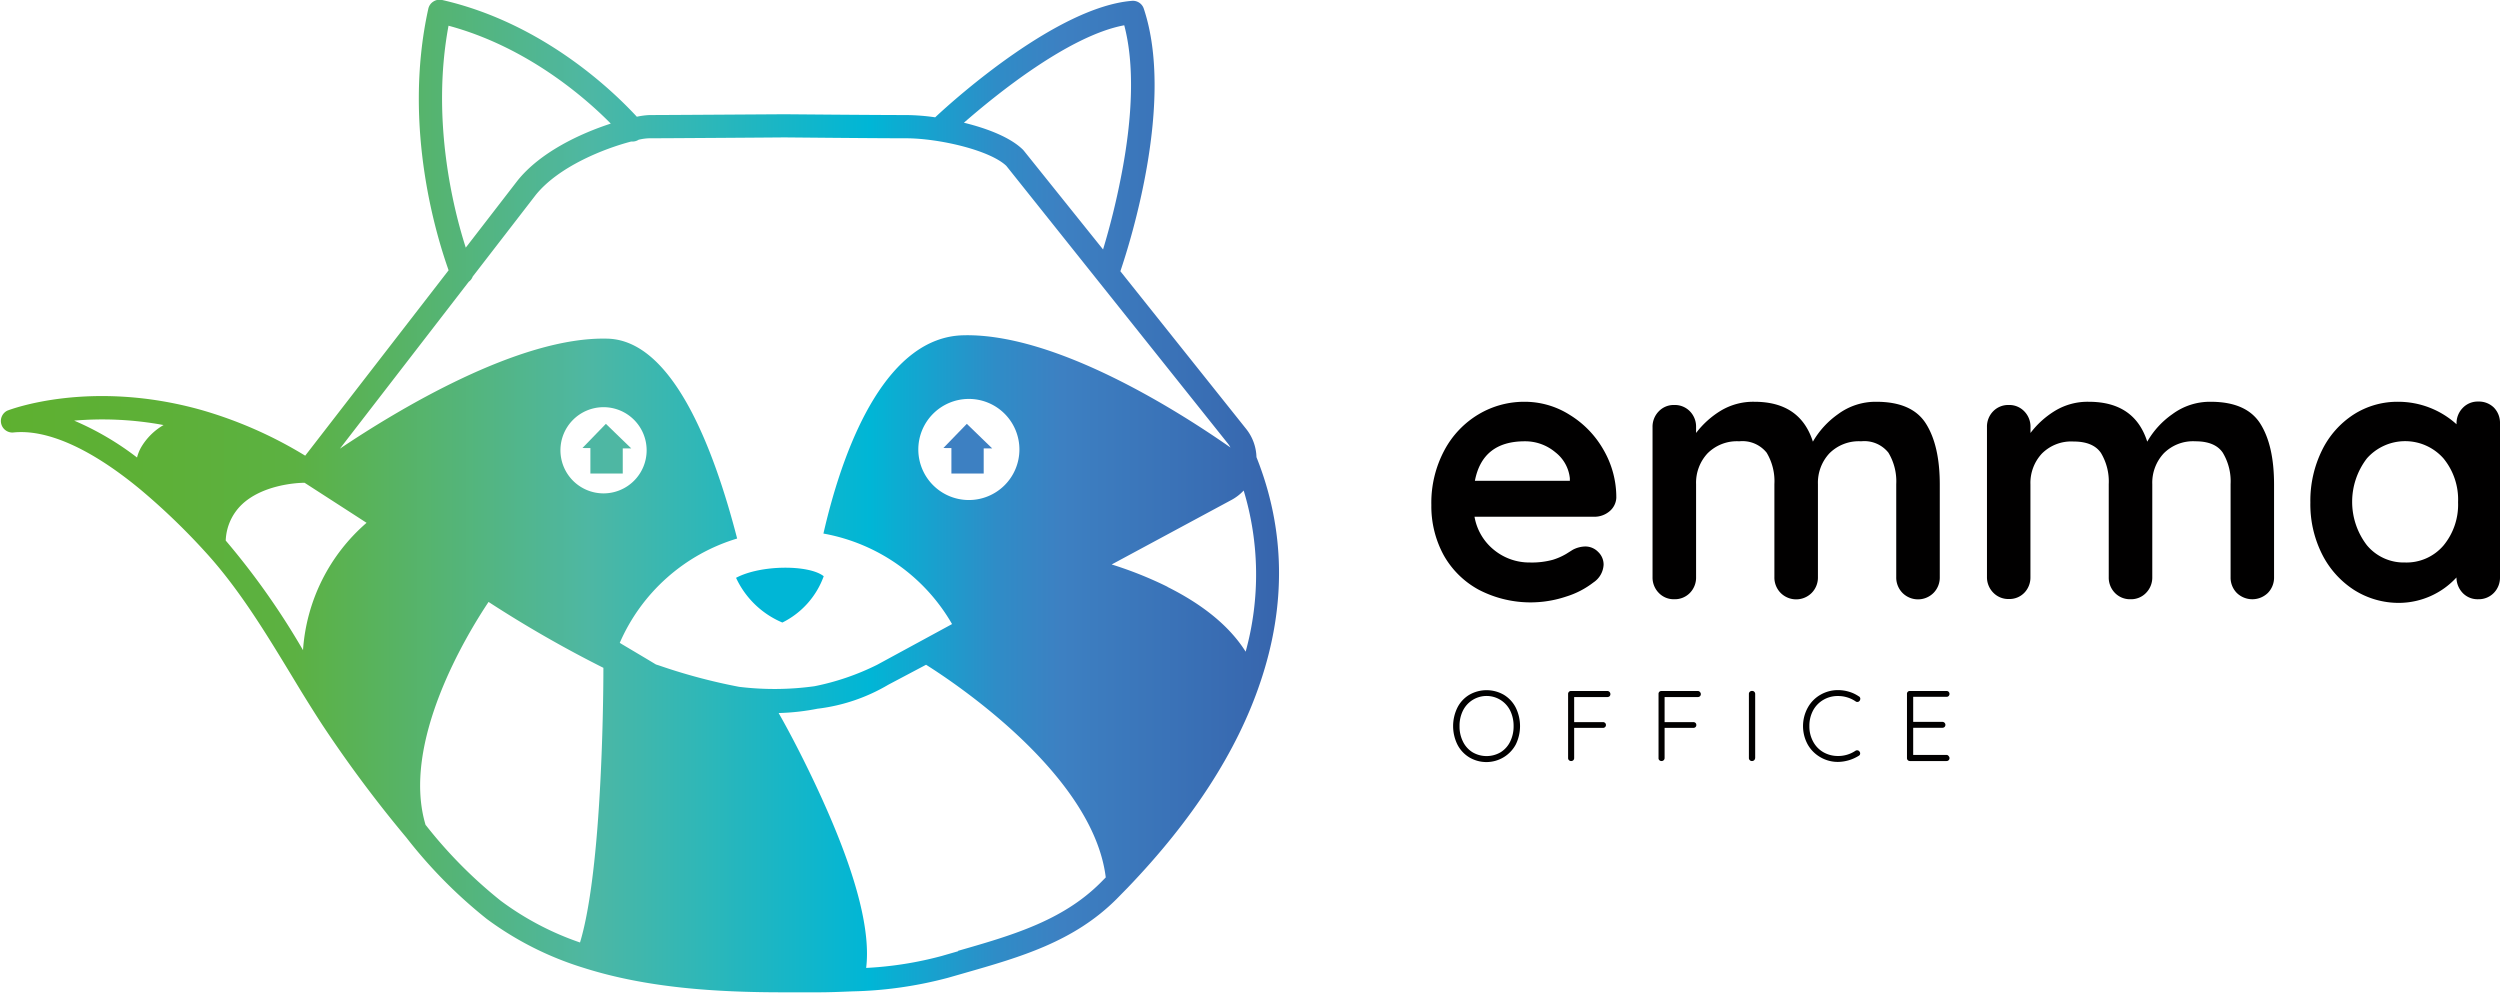 <svg xmlns="http://www.w3.org/2000/svg" xmlns:xlink="http://www.w3.org/1999/xlink" viewBox="0 0 342.23 135.89"><defs><style>.cls-1{fill:#010000;}.cls-2{fill:#00b6d6;}.cls-3{fill:#3d80c2;}.cls-4{fill:#4eb7a3;}.cls-5{fill:url(#Neues_Verlaufsfeld_5);}</style><linearGradient id="Neues_Verlaufsfeld_5" y1="67.94" x2="175.08" y2="67.94" gradientUnits="userSpaceOnUse"><stop offset="0" stop-color="#5eb030"/><stop offset="0.12" stop-color="#5db037"/><stop offset="0.23" stop-color="#5cb142"/><stop offset="0.46" stop-color="#4eb7a3"/><stop offset="0.68" stop-color="#00b6d6"/><stop offset="0.7" stop-color="#0badd2"/><stop offset="0.78" stop-color="#2f8cc7"/><stop offset="0.83" stop-color="#3d80c2"/><stop offset="1" stop-color="#3765ad"/></linearGradient></defs><g id="Ebene_2" data-name="Ebene 2"><g id="Ebene_1-2" data-name="Ebene 1"><path class="cls-1" d="M220.32,70a3.2,3.2,0,0,1-2.09.74H201.85a7.46,7.46,0,0,0,2.73,4.59A7.63,7.63,0,0,0,209.4,77a10.94,10.94,0,0,0,3.17-.37,8.59,8.59,0,0,0,1.82-.8l.91-.57a3.79,3.79,0,0,1,1.69-.45,2.43,2.43,0,0,1,1.79.75,2.38,2.38,0,0,1,.74,1.74,3.09,3.09,0,0,1-1.39,2.43,11.75,11.75,0,0,1-3.72,1.93,15.34,15.34,0,0,1-12-.94A12.13,12.13,0,0,1,197.63,76a14,14,0,0,1-1.69-6.87,15.24,15.24,0,0,1,1.79-7.5,12.63,12.63,0,0,1,4.72-4.94A12.17,12.17,0,0,1,208.7,55a11.49,11.49,0,0,1,6.18,1.79,13.3,13.3,0,0,1,4.64,4.81,12.92,12.92,0,0,1,1.74,6.55A2.56,2.56,0,0,1,220.32,70ZM201.9,65.82h13v-.35a5.17,5.17,0,0,0-2-3.57,6.39,6.39,0,0,0-4.17-1.49Q202.94,60.41,201.9,65.82Z"/><path class="cls-1" d="M263.65,58q1.89,3,1.89,8.32V79a3,3,0,0,1-.85,2.16,3,3,0,0,1-4.26,0,3,3,0,0,1-.85-2.16V66.27a7.58,7.58,0,0,0-1.07-4.3,4.21,4.21,0,0,0-3.74-1.56,5.68,5.68,0,0,0-4.35,1.66,5.9,5.9,0,0,0-1.56,4.2V79a3,3,0,0,1-.85,2.16,3,3,0,0,1-4.26,0A3,3,0,0,1,242.9,79V66.27a7.58,7.58,0,0,0-1.06-4.3,4.24,4.24,0,0,0-3.75-1.56,5.68,5.68,0,0,0-4.35,1.66,5.9,5.9,0,0,0-1.56,4.2V79a3,3,0,0,1-.84,2.16,2.87,2.87,0,0,1-2.14.87,2.83,2.83,0,0,1-2.13-.87,3,3,0,0,1-.85-2.16V58.47a3,3,0,0,1,.85-2.16,2.83,2.83,0,0,1,2.13-.87,2.87,2.87,0,0,1,2.14.87,3,3,0,0,1,.84,2.16v.8a12.26,12.26,0,0,1,3.4-3.06A8.61,8.61,0,0,1,240.17,55q6.26,0,8,5.46a11.83,11.83,0,0,1,3.45-3.77A8.64,8.64,0,0,1,256.85,55C260.13,55,262.39,56,263.65,58Z"/><path class="cls-1" d="M309.42,58c1.26,2,1.88,4.77,1.88,8.32V79a3,3,0,0,1-.84,2.16,3.05,3.05,0,0,1-4.27,0,3,3,0,0,1-.84-2.16V66.27a7.58,7.58,0,0,0-1.07-4.3q-1.06-1.56-3.75-1.56a5.66,5.66,0,0,0-4.34,1.66,5.9,5.9,0,0,0-1.56,4.2V79a3,3,0,0,1-.85,2.16,2.83,2.83,0,0,1-2.13.87,2.87,2.87,0,0,1-2.14-.87,3,3,0,0,1-.84-2.16V66.27A7.58,7.58,0,0,0,287.6,62q-1.07-1.56-3.75-1.56a5.66,5.66,0,0,0-4.34,1.66,5.9,5.9,0,0,0-1.56,4.2V79a3,3,0,0,1-.85,2.16A2.83,2.83,0,0,1,275,82a2.87,2.87,0,0,1-2.14-.87A3,3,0,0,1,272,79V58.47a3,3,0,0,1,.84-2.16,2.87,2.87,0,0,1,2.14-.87,2.83,2.83,0,0,1,2.13.87,3,3,0,0,1,.85,2.16v.8a12.12,12.12,0,0,1,3.4-3.06A8.61,8.61,0,0,1,285.94,55q6.26,0,8,5.46a11.61,11.61,0,0,1,3.45-3.77A8.62,8.62,0,0,1,302.62,55Q307.52,55,309.42,58Z"/><path class="cls-1" d="M341.39,55.79a3,3,0,0,1,.84,2.19V79a3,3,0,0,1-.84,2.16,2.87,2.87,0,0,1-2.14.87,2.82,2.82,0,0,1-2.11-.84,3.1,3.1,0,0,1-.87-2.14,10.76,10.76,0,0,1-7.79,3.48,11.43,11.43,0,0,1-6.21-1.76,12.48,12.48,0,0,1-4.39-4.89,15.22,15.22,0,0,1-1.61-7.1,15.64,15.64,0,0,1,1.59-7.13,12.21,12.21,0,0,1,4.34-4.91A11.09,11.09,0,0,1,328.28,55a11.89,11.89,0,0,1,8,3.08V58a3,3,0,0,1,.85-2.16,2.83,2.83,0,0,1,2.13-.87A2.93,2.93,0,0,1,341.39,55.79Zm-6.9,18.89a8.78,8.78,0,0,0,2-5.93,8.88,8.88,0,0,0-2-6,7,7,0,0,0-10.48,0,9.76,9.76,0,0,0,0,11.89A6.55,6.55,0,0,0,329.22,77,6.66,6.66,0,0,0,334.49,74.68Z"/><path class="cls-1" d="M207.49,101.93a4.57,4.57,0,0,1-6.35,1.75,4.37,4.37,0,0,1-1.63-1.75,5.74,5.74,0,0,1,0-5.07,4.3,4.3,0,0,1,1.63-1.75,4.74,4.74,0,0,1,4.72,0,4.37,4.37,0,0,1,1.63,1.75,5.74,5.74,0,0,1,0,5.07Zm-.76-4.66a3.61,3.61,0,0,0-6.46,0,4.63,4.63,0,0,0-.47,2.13,4.56,4.56,0,0,0,.47,2.12,3.51,3.51,0,0,0,1.31,1.46,3.8,3.8,0,0,0,3.84,0,3.51,3.51,0,0,0,1.31-1.46,4.69,4.69,0,0,0,.47-2.12A4.76,4.76,0,0,0,206.73,97.27Z"/><path class="cls-1" d="M220.34,94.73a.44.44,0,0,1,.11.3.41.41,0,0,1-.11.28.44.44,0,0,1-.3.11h-4.55v3.43h3.94a.42.42,0,0,1,.29.11.37.37,0,0,1,.12.29.35.35,0,0,1-.12.28.38.38,0,0,1-.29.11h-3.94v4.13a.4.4,0,0,1-.11.29.41.41,0,0,1-.3.12.39.39,0,0,1-.3-.12.37.37,0,0,1-.12-.29V95a.41.41,0,0,1,.12-.3.4.4,0,0,1,.29-.11h5A.44.44,0,0,1,220.34,94.73Z"/><path class="cls-1" d="M232.71,94.73a.41.41,0,0,1,.12.3.38.38,0,0,1-.12.28.4.4,0,0,1-.29.11h-4.55v3.43h3.93a.44.44,0,0,1,.3.11.36.36,0,0,1,.11.29.34.34,0,0,1-.11.28.4.4,0,0,1-.3.11h-3.93v4.13a.41.41,0,0,1-.41.41.41.41,0,0,1-.31-.12.36.36,0,0,1-.11-.29V95a.4.4,0,0,1,.11-.3.44.44,0,0,1,.3-.11h5A.4.4,0,0,1,232.71,94.73Z"/><path class="cls-1" d="M240.14,104.06a.44.44,0,0,1-.3.12.41.41,0,0,1-.31-.12.39.39,0,0,1-.12-.3V95a.39.39,0,0,1,.13-.31.45.45,0,0,1,.31-.11.41.41,0,0,1,.42.42v8.72A.51.51,0,0,1,240.14,104.06Z"/><path class="cls-1" d="M254.66,95.67a.48.48,0,0,1-.1.27.37.37,0,0,1-.31.15A.36.36,0,0,1,254,96a4.27,4.27,0,0,0-2.39-.72,3.85,3.85,0,0,0-2,.52,3.71,3.71,0,0,0-1.41,1.45,4.41,4.41,0,0,0-.51,2.13,4.31,4.31,0,0,0,.52,2.15,3.64,3.64,0,0,0,1.41,1.45,4,4,0,0,0,2,.51,4.23,4.23,0,0,0,2.37-.71.44.44,0,0,1,.24-.07.38.38,0,0,1,.31.16.37.37,0,0,1,.1.26.36.36,0,0,1-.19.33,5.55,5.55,0,0,1-2.83.84,4.73,4.73,0,0,1-2.4-.63,4.64,4.64,0,0,1-1.75-1.74,5.25,5.25,0,0,1,0-5.06,4.57,4.57,0,0,1,1.73-1.76,4.78,4.78,0,0,1,2.42-.64,5.32,5.32,0,0,1,1.49.22,4.72,4.72,0,0,1,1.32.62A.37.37,0,0,1,254.66,95.67Z"/><path class="cls-1" d="M266.75,103.5a.38.38,0,0,1,.12.28.37.37,0,0,1-.12.29.4.4,0,0,1-.29.11h-5a.41.41,0,0,1-.3-.12.4.4,0,0,1-.11-.29V95a.38.38,0,0,1,.41-.41h5a.4.4,0,0,1,.29.11.41.41,0,0,1,.12.3.39.39,0,0,1-.41.39H261.9v3.43h4a.4.4,0,0,1,.29.12.41.41,0,0,1,0,.58.44.44,0,0,1-.29.11h-4v3.71h4.56A.35.35,0,0,1,266.75,103.5Z"/><path class="cls-2" d="M107.1,85.22a11.38,11.38,0,0,0,5.66-6.34c-2-1.59-8.61-1.59-12,.22A12.22,12.22,0,0,0,107.1,85.22Z"/><polygon class="cls-3" points="129.14 61.33 130.24 61.34 130.24 64.82 134.66 64.82 134.66 61.38 135.82 61.38 132.35 58.02 129.14 61.33"/><polygon class="cls-4" points="85.25 64.82 85.25 61.38 86.41 61.38 82.94 58.02 79.73 61.33 80.82 61.34 80.82 64.82 85.25 64.82"/><path class="cls-5" d="M172,62.58a6.46,6.46,0,0,0-1.4-3.85l-17.23-21.6c1.45-4.27,7.41-23.33,3.21-35.93A1.57,1.57,0,0,0,154.9.12c-10.08.86-24,13.23-26.88,15.94a29.18,29.18,0,0,0-4-.31c-4.47,0-16.52-.11-16.64-.11h0c-.16,0-16.45.11-18.46.11a10.35,10.35,0,0,0-1.74.23C84.49,13.08,74.77,3.25,60.53,0a1.57,1.57,0,0,0-1.2.21,1.55,1.55,0,0,0-.7,1C55,17.66,60,33,61.41,37L41.78,62.38a57.76,57.76,0,0,0-14.3-6.28c-15.1-4.21-26-.07-26.47.11a1.58,1.58,0,0,0,.75,3c4.63-.51,10.67,2.18,17.45,7.79a91.19,91.19,0,0,1,8.91,8.57c4.52,4.94,8.12,10.85,11.59,16.56l1.49,2.46c1.14,1.85,2.09,3.36,3,4.75a173,173,0,0,0,11.44,15.33,66,66,0,0,0,11,11.13,43.92,43.92,0,0,0,13.29,6.7c8.63,2.74,18.09,3.34,27.32,3.34,1.6,0,3.2,0,4.78,0,1.41,0,3-.06,4.66-.13a55.19,55.19,0,0,0,13.12-1.87l2.2-.63c7.73-2.21,15-4.3,20.85-10.15l1.48-1.51c8.87-9.23,15-18.68,18.17-28.1C176.12,82.82,175.93,72.43,172,62.58Zm-39.37,5.87a6.92,6.92,0,1,1,6.92-6.91A6.92,6.92,0,0,1,132.59,68.45Zm27.22,11.89a52.87,52.87,0,0,0-7.67-3.07l16.45-8.86a6.47,6.47,0,0,0,1.62-1.26,39.73,39.73,0,0,1,.27,22.06C168.38,85.81,164.81,82.84,159.81,80.34ZM153.9,3.46c1.38,5.21,1.22,12.38-.46,20.85A101,101,0,0,1,151,34.15L140.18,20.66l-.12-.14c-1.67-1.67-4.82-2.92-8.11-3.72C136.37,12.94,146.34,4.87,153.9,3.46ZM107.32,18.81c.45,0,12.24.12,16.66.12,4.58,0,11.55,1.64,13.78,3.78l30.32,38a3.7,3.7,0,0,1,.36.55c-6.85-4.79-23.89-15.72-36.64-15.36-10,.28-16,13.69-19.08,27.14a25.51,25.51,0,0,1,17.61,12.39L120.08,91a34.19,34.19,0,0,1-8.59,2.94,39.89,39.89,0,0,1-10.32.08,78.37,78.37,0,0,1-11-2.94l-.38-.12c-.77-.47-2.37-1.42-4.66-2.78L84.84,88a25.56,25.56,0,0,1,16.07-14.28c-3.36-13-9-27.12-17.73-27.36-12.1-.34-28.82,9.8-36.65,15.06L64.17,38.57a1.51,1.51,0,0,0,.54-.71l8.61-11.15c3.17-3.95,9.48-6.4,13.1-7.34a1.55,1.55,0,0,0,1-.24,7.2,7.2,0,0,1,1.41-.2C90.85,18.93,106.77,18.82,107.32,18.81ZM76.72,61.65a5.9,5.9,0,1,1,5.9,5.89A5.9,5.9,0,0,1,76.72,61.65ZM61.4,3.52c10.85,2.92,18.86,10,22.21,13.4-4.16,1.35-9.64,3.9-12.77,7.81l0,0-7.08,9.17C62.06,28.62,59,16.39,61.4,3.52Zm-39,54.66a8.48,8.48,0,0,0-3.09,3.07,5.6,5.6,0,0,0-.55,1.38,39.59,39.59,0,0,0-8.61-5.05A45.9,45.9,0,0,1,22.36,58.18ZM30.9,74a7.19,7.19,0,0,1,2.18-4.91c2.73-2.62,7.24-3,8.62-3,3,1.94,5.91,3.81,8.48,5.48A25.3,25.3,0,0,0,41.48,89,102.34,102.34,0,0,0,30.9,74Zm27.38,39c-3.45-11.3,5.68-26.23,8.6-30.6A162.6,162.6,0,0,0,82.6,91.42c0,3-.08,9.84-.5,17.14-.53,9.35-1.46,16.38-2.7,20.46a39.7,39.7,0,0,1-10.85-5.71A62.78,62.78,0,0,1,58.28,112.94Zm72.87,17.22-2.22.64a49.09,49.09,0,0,1-10.36,1.64c.61-4.9-1.22-12.25-5.48-21.89-2.41-5.47-5-10.38-6.5-13A31.65,31.65,0,0,0,112,97l.06,0a24.81,24.81,0,0,0,9.55-3.27L126.77,91c3.77,2.37,22.87,15,24.6,29.11l-.75.76C145.38,126.08,138.47,128.06,131.15,130.16Z"/></g></g></svg>